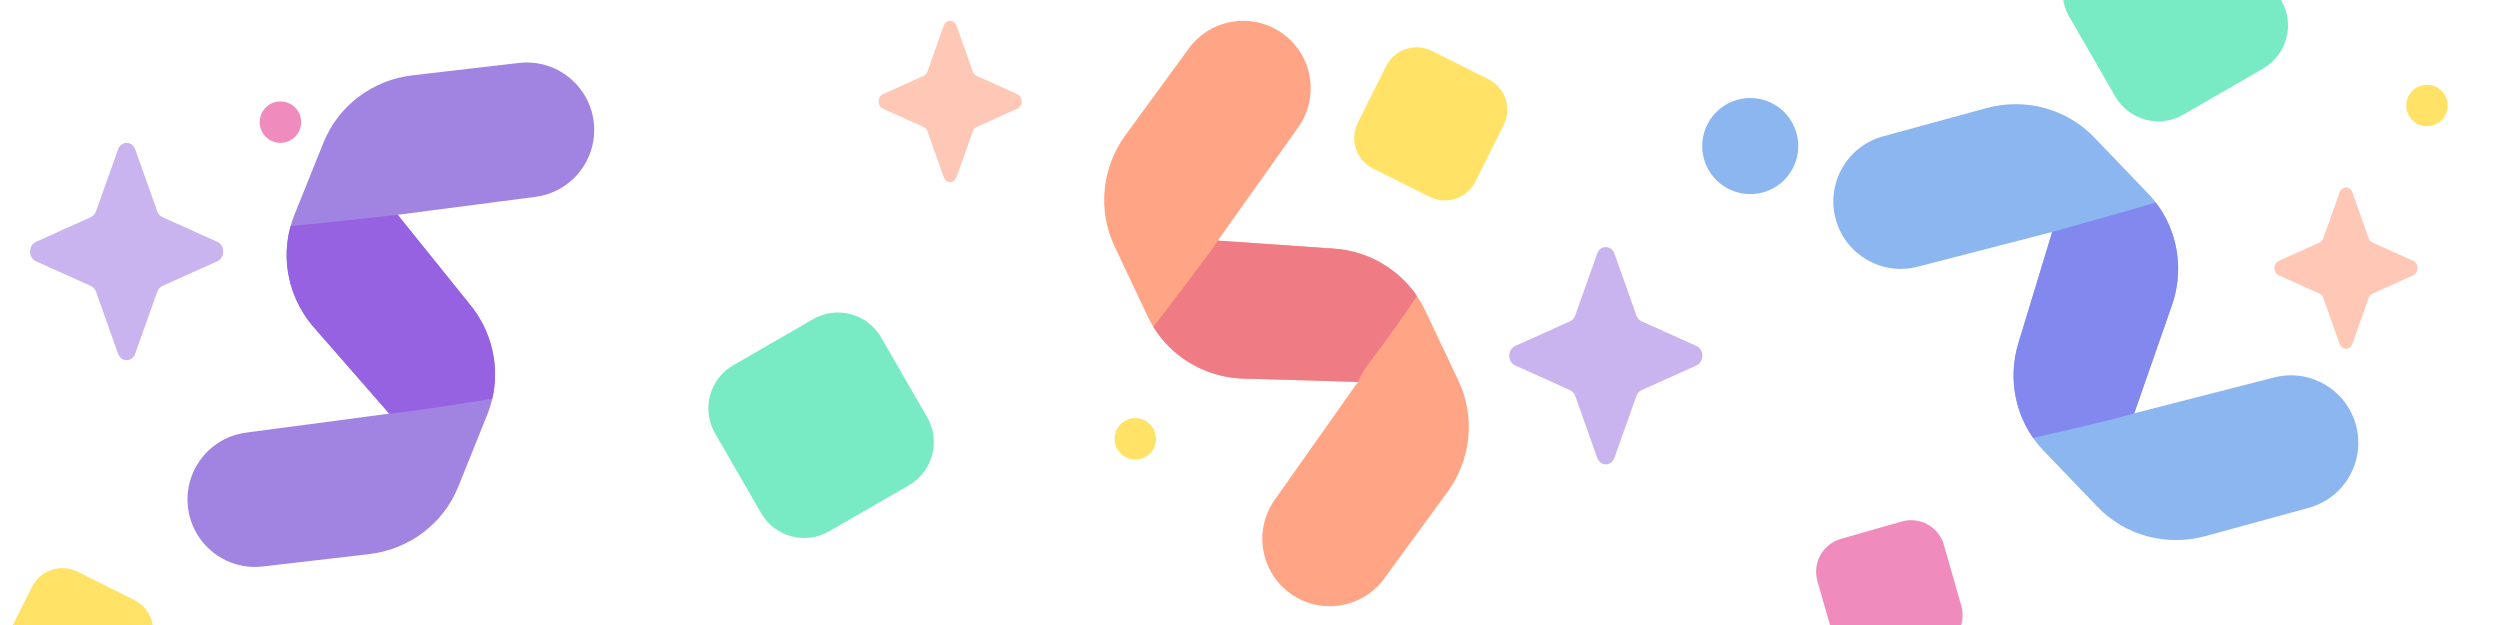 <svg width="120" height="30" viewBox="0 0 120 30" fill="none" xmlns="http://www.w3.org/2000/svg">
<g clip-path="url(#clip0_8571_4352)">
<path d="M11.032 26.98C11.532 27.181 12.075 27.254 12.611 27.191L17.715 26.598C19.643 26.374 21.282 25.136 21.994 23.367L23.392 19.894C24.103 18.125 23.778 16.096 22.543 14.6L19.088 10.31L25.657 9.454C27.433 9.247 28.706 7.64 28.5 5.864C28.293 4.088 26.686 2.816 24.91 3.022L19.806 3.614C17.878 3.838 16.239 5.076 15.527 6.846L14.13 10.318C13.418 12.087 13.743 14.116 14.979 15.612L18.685 19.854L11.864 20.759C10.088 20.965 8.816 22.572 9.022 24.348C9.164 25.569 9.967 26.551 11.032 26.98Z" fill="#A183E2"/>
<path d="M19.088 10.31L19.452 10.761L22.543 14.6C23.605 15.886 23.994 17.565 23.63 19.135C22.146 19.371 20.181 19.705 18.685 19.854L18.21 19.311L14.979 15.612C13.867 14.265 13.493 12.487 13.948 10.854C15.482 10.71 17.558 10.477 19.088 10.31Z" fill="#9762E2"/>
<path d="M65.214 28.787C65.702 28.556 66.124 28.207 66.442 27.771L69.474 23.623C70.619 22.056 70.825 20.012 70.01 18.288L68.411 14.904C67.596 13.179 65.887 12.04 63.949 11.93L58.454 11.55L62.289 6.148C63.344 4.705 63.029 2.679 61.586 1.624C60.143 0.569 58.117 0.884 57.062 2.327L54.029 6.475C52.884 8.042 52.679 10.086 53.493 11.81L55.092 15.194C55.907 16.919 57.616 18.058 59.554 18.168L65.184 18.33L61.215 23.95C60.159 25.393 60.474 27.419 61.917 28.474C62.909 29.199 64.176 29.277 65.214 28.787Z" fill="#FFA585"/>
<path d="M58.149 12.007L58.454 11.55L63.949 11.929C65.615 12.024 67.111 12.879 68.016 14.213C67.274 15.323 66.489 16.405 65.686 17.474C65.487 17.739 65.319 18.026 65.184 18.33L59.554 18.168C57.81 18.068 56.25 17.135 55.362 15.691C56.298 14.469 57.232 13.244 58.149 12.007Z" fill="#EF7C85"/>
<path d="M112.202 23.592C111.813 23.965 111.336 24.235 110.816 24.377L105.859 25.732C103.988 26.244 102.004 25.707 100.684 24.332L98.091 21.632C96.77 20.256 96.315 18.253 96.903 16.403L98.506 11.134L92.092 12.791C90.368 13.263 88.587 12.247 88.115 10.523C87.644 8.798 88.66 7.018 90.384 6.546L95.341 5.191C97.213 4.679 99.196 5.215 100.517 6.591L103.109 9.291C104.43 10.666 104.885 12.67 104.298 14.519L102.443 19.838L109.108 18.131C110.833 17.66 112.613 18.675 113.085 20.4C113.409 21.585 113.03 22.797 112.202 23.592Z" fill="#8BB6EF"/>
<path d="M98.506 11.134L98.337 11.689L96.903 16.404C96.398 17.993 96.664 19.696 97.587 21.017C99.052 20.682 100.999 20.258 102.443 19.838L102.681 19.156L104.298 14.52C104.827 12.854 104.51 11.065 103.478 9.721C102.002 10.159 99.989 10.718 98.506 11.134Z" fill="#8388EF"/>
<path d="M43.629 23.292L39.798 25.504C38.654 26.164 37.193 25.773 36.533 24.629L34.321 20.798C33.661 19.654 34.052 18.193 35.195 17.533L39.027 15.321C40.17 14.661 41.632 15.052 42.292 16.195L44.504 20.027C45.164 21.17 44.773 22.632 43.629 23.292Z" fill="#78EAC4"/>
<path d="M108.629 3.292L104.798 5.504C103.654 6.164 102.193 5.772 101.533 4.629L99.321 0.798C98.661 -0.346 99.052 -1.807 100.195 -2.467L104.027 -4.679C105.17 -5.339 106.632 -4.948 107.292 -3.805L109.504 0.027C110.164 1.17 109.772 2.632 108.629 3.292Z" fill="#78EAC4"/>
<path d="M84.894 9.142C86.07 8.655 86.629 7.307 86.142 6.13C85.656 4.953 84.307 4.394 83.13 4.881C81.954 5.368 81.395 6.717 81.882 7.893C82.368 9.07 83.717 9.629 84.894 9.142Z" fill="#8BB6EF"/>
<path d="M3.621 34.448L0.907 33.091C0.097 32.686 -0.231 31.701 0.173 30.891L1.531 28.177C1.936 27.367 2.92 27.039 3.73 27.444L6.444 28.801C7.254 29.206 7.582 30.191 7.178 31.001L5.82 33.715C5.415 34.525 4.431 34.853 3.621 34.448Z" fill="#FFE266"/>
<path d="M6.491 7.173L7.547 10.142C7.593 10.269 7.682 10.37 7.795 10.421L10.433 11.609C10.805 11.777 10.805 12.371 10.433 12.539L7.795 13.727C7.682 13.778 7.592 13.879 7.547 14.006L6.491 16.975C6.342 17.395 5.815 17.395 5.666 16.975L4.61 14.006C4.564 13.879 4.475 13.778 4.362 13.727L1.724 12.539C1.351 12.371 1.351 11.777 1.724 11.609L4.362 10.421C4.475 10.37 4.564 10.269 4.609 10.142L5.665 7.173C5.815 6.754 6.342 6.754 6.491 7.173Z" fill="#CAB4EF"/>
<path d="M45.913 1.233L46.696 3.436C46.729 3.53 46.796 3.605 46.88 3.642L48.836 4.524C49.113 4.649 49.113 5.089 48.836 5.214L46.88 6.095C46.796 6.133 46.73 6.208 46.696 6.302L45.913 8.504C45.802 8.816 45.411 8.816 45.3 8.504L44.517 6.302C44.483 6.208 44.417 6.133 44.333 6.095L42.376 5.214C42.1 5.089 42.1 4.649 42.376 4.524L44.333 3.642C44.417 3.605 44.483 3.53 44.517 3.436L45.3 1.233C45.411 0.922 45.802 0.922 45.913 1.233Z" fill="#FFC7B6"/>
<path d="M13.46 6.858C14.01 6.858 14.455 6.413 14.455 5.864C14.455 5.314 14.01 4.869 13.46 4.869C12.911 4.869 12.466 5.314 12.466 5.864C12.466 6.413 12.911 6.858 13.46 6.858Z" fill="#EF8BBD"/>
<path d="M54.494 22.059C55.043 22.059 55.488 21.613 55.488 21.064C55.488 20.515 55.043 20.069 54.494 20.069C53.944 20.069 53.499 20.515 53.499 21.064C53.499 21.613 53.944 22.059 54.494 22.059Z" fill="#FFE266"/>
<path d="M68.621 9.448L65.906 8.091C65.097 7.686 64.769 6.701 65.173 5.891L66.531 3.177C66.936 2.367 67.92 2.039 68.73 2.444L71.444 3.801C72.254 4.206 72.582 5.191 72.177 6.001L70.82 8.715C70.415 9.525 69.431 9.853 68.621 9.448Z" fill="#FFE266"/>
<path d="M88.363 25.866L91.281 25.032C92.152 24.784 93.059 25.288 93.308 26.158L94.142 29.076C94.39 29.947 93.886 30.854 93.016 31.103L90.097 31.937C89.227 32.185 88.32 31.681 88.071 30.811L87.237 27.892C86.989 27.022 87.493 26.115 88.363 25.866Z" fill="#EF8BBD"/>
<path d="M77.492 12.173L78.548 15.142C78.594 15.269 78.683 15.37 78.796 15.421L81.434 16.609C81.806 16.777 81.806 17.371 81.434 17.539L78.796 18.727C78.683 18.778 78.593 18.879 78.548 19.006L77.492 21.975C77.343 22.395 76.816 22.395 76.666 21.975L75.611 19.006C75.565 18.879 75.476 18.778 75.363 18.727L72.725 17.539C72.352 17.371 72.352 16.777 72.725 16.609L75.363 15.421C75.476 15.37 75.565 15.269 75.61 15.142L76.666 12.173C76.816 11.754 77.343 11.754 77.492 12.173Z" fill="#CAB4EF"/>
<path d="M112.914 9.233L113.697 11.436C113.73 11.53 113.797 11.605 113.881 11.643L115.837 12.524C116.114 12.649 116.114 13.089 115.837 13.214L113.881 14.095C113.797 14.133 113.73 14.208 113.697 14.302L112.914 16.505C112.803 16.816 112.412 16.816 112.301 16.505L111.518 14.302C111.484 14.208 111.418 14.133 111.334 14.095L109.377 13.214C109.101 13.089 109.101 12.649 109.377 12.524L111.334 11.643C111.418 11.605 111.484 11.53 111.518 11.436L112.301 9.233C112.412 8.922 112.803 8.922 112.914 9.233Z" fill="#FFC7B6"/>
<path d="M116.495 6.059C117.044 6.059 117.489 5.613 117.489 5.064C117.489 4.515 117.044 4.069 116.495 4.069C115.945 4.069 115.5 4.515 115.5 5.064C115.5 5.613 115.945 6.059 116.495 6.059Z" fill="#FFE266"/>
</g>
<defs>
<clipPath id="clip0_8571_4352">
<rect width="120" height="30" fill="white"/>
</clipPath>
</defs>
</svg>

